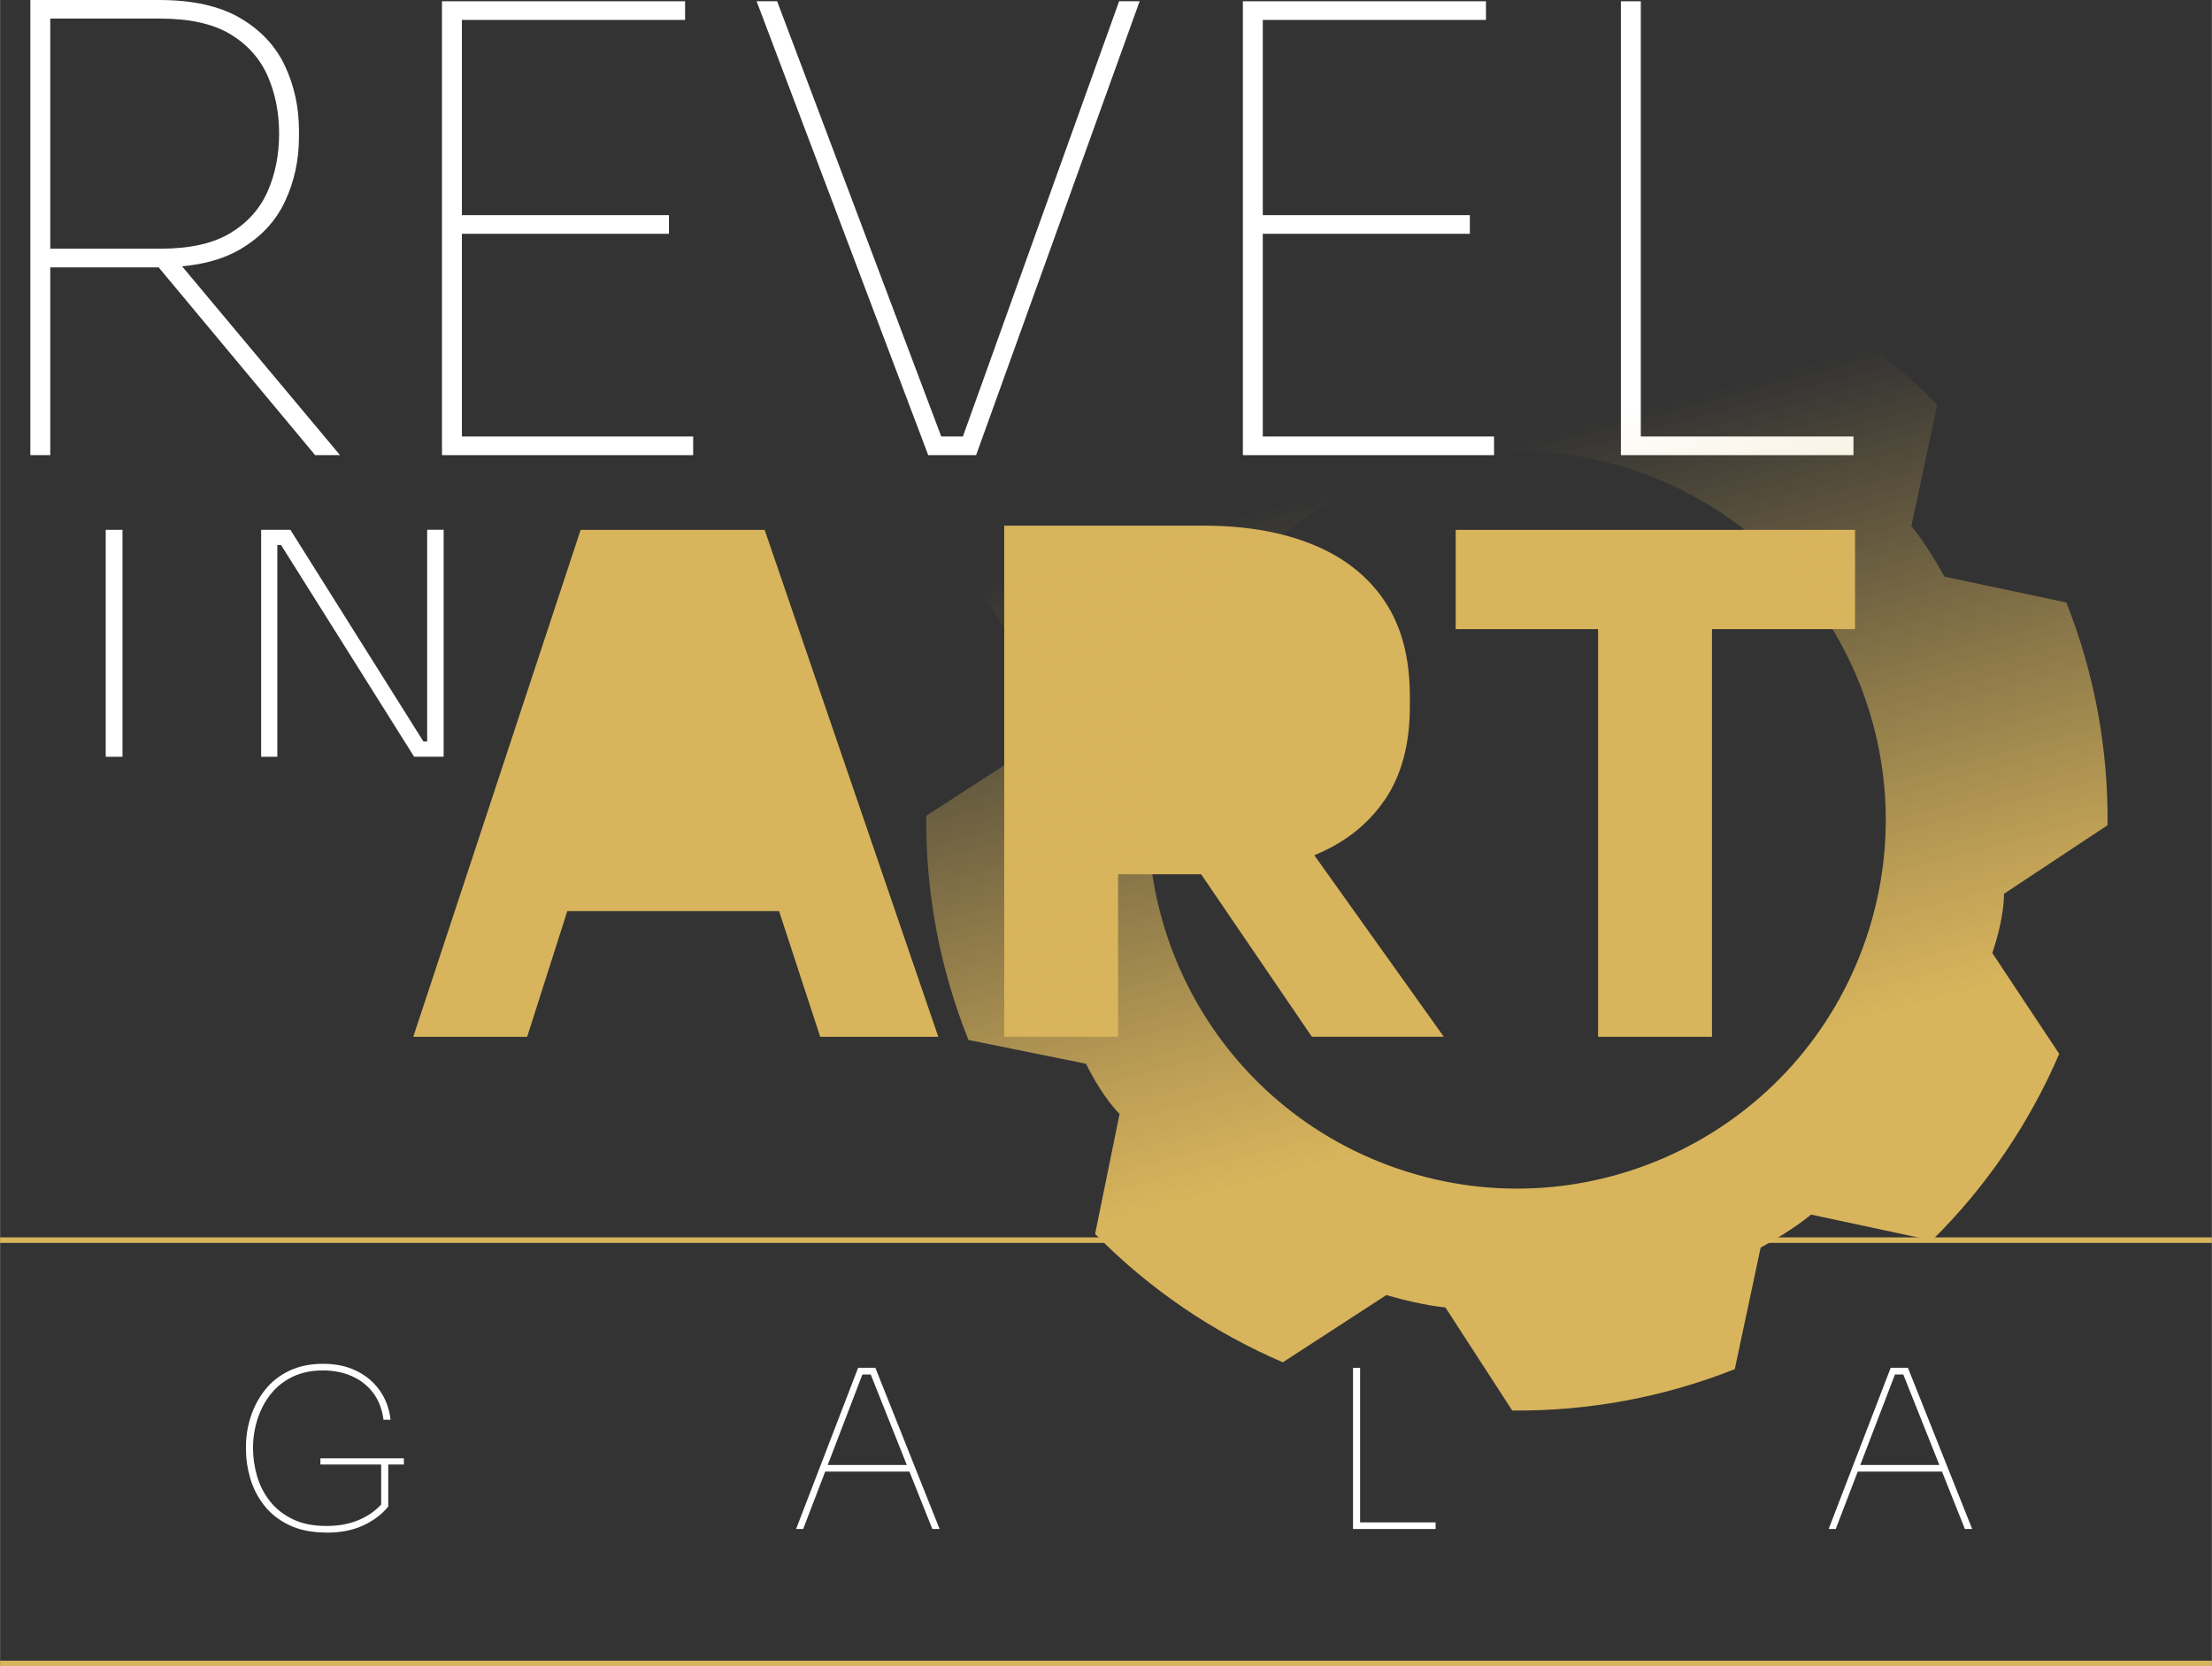 <?xml version="1.0" encoding="UTF-8"?> <svg xmlns="http://www.w3.org/2000/svg" xmlns:xlink="http://www.w3.org/1999/xlink" id="a" data-name="Layer 1" width="6.08in" height="4.58in" viewBox="0 0 437.53 329.62"><rect x="0" y="0" width="437.53" height="329.62" fill="#333333" stroke="none"/><defs><style> .e { fill: url(#b); } .f { fill: #fff; } .g { fill: #d8b45c; } </style><linearGradient id="b" x1="344.24" y1="270.42" x2="255.87" y2="53.97" gradientTransform="translate(22.73 -36.38) rotate(7.21)" gradientUnits="userSpaceOnUse"><stop offset=".26" stop-color="#d8b45c"></stop><stop offset=".36" stop-color="#d8b45c" stop-opacity=".85"></stop><stop offset=".56" stop-color="#d8b45c" stop-opacity=".48"></stop><stop offset=".81" stop-color="#d8b45c" stop-opacity="0"></stop></linearGradient></defs><g><path class="f" d="M20.89,149.71v-44.9h3.32v44.9h-3.32Z"></path><path class="f" d="M51.64,149.71v-44.9h5.78l26.32,41.88h1.97l-1.23.86v-42.75h3.26v44.9h-5.84l-26.32-41.88h-1.97l1.23-.86v42.75h-3.2Z"></path></g><g><path class="f" d="M5.98,90.04V0h3.94v90.04h-3.94ZM7.58,52.89v-3.69h24.11c5.82,0,10.43-1.02,13.84-3.08,3.4-2.05,5.86-4.8,7.38-8.24,1.52-3.44,2.28-7.26,2.28-11.44s-.76-8-2.28-11.44c-1.52-3.44-3.98-6.19-7.38-8.24-3.4-2.05-8.02-3.08-13.84-3.08H7.58V0h23.86c6.64,0,11.99,1.19,16.05,3.57,4.06,2.38,7.01,5.54,8.86,9.47,1.84,3.94,2.77,8.2,2.77,12.79v1.23c0,4.59-.92,8.86-2.77,12.79-1.84,3.94-4.8,7.09-8.86,9.47-4.06,2.38-9.41,3.57-16.05,3.57H7.58ZM62.32,90.04L29.72,50.92h4.8l32.72,39.12h-4.92Z"></path><path class="f" d="M87.41,90.04V.25h3.94v89.79h-3.94ZM89.5,3.94V.25h46v3.69h-46ZM89.5,46.25v-3.69h42.81v3.69h-42.81ZM89.5,90.04v-3.69h47.6v3.69h-47.6Z"></path><path class="f" d="M183.6,90.04L149.65.25h4.06l33.21,88.07-3.32-1.97h9.72l-3.57,1.97L221.36.25h4.06l-32.35,89.79h-9.47Z"></path><path class="f" d="M245.84,90.04V.25h3.94v89.79h-3.94ZM247.93,3.94V.25h46v3.69h-46ZM247.93,46.25v-3.69h42.81v3.69h-42.81ZM247.93,90.04v-3.69h47.6v3.69h-47.6Z"></path><path class="f" d="M320.62,90.04V.25h3.94v89.79h-3.94ZM322.22,90.04v-3.69h44.41v3.69h-44.41Z"></path></g><g><path class="g" d="M114.84,104.82l-33.11,100.29h22.53l7.94-24.87h41.89l8.14,24.87h23.36l-34.35-100.29h-36.41Z"></path><path class="g" d="M273.86,158.33c3.34-4.9,5.01-11.06,5.01-18.48v-2.2c0-7.51-1.65-13.74-4.95-18.68-3.3-4.95-8.02-8.68-14.15-11.2-6.14-2.52-13.37-3.78-21.71-3.78h-39.43v101.11h22.53v-32.15h16.42l21.91,32.15h26.1l-25.62-35.91c5.95-2.43,10.58-6.05,13.87-10.87Z"></path><polygon class="g" points="366.94 104.82 287.94 104.82 287.94 124.46 316.11 124.46 316.11 205.11 338.64 205.11 338.64 124.46 366.94 124.46 366.94 104.82"></polygon></g><g><path class="f" d="M64.58,303.18c-2.91,0-5.39-.5-7.43-1.49-2.04-.99-3.68-2.29-4.94-3.91s-2.16-3.39-2.73-5.33c-.57-1.94-.85-3.84-.85-5.7v-.52c0-2.01.31-3.99.94-5.94.63-1.95,1.57-3.72,2.82-5.31,1.25-1.59,2.84-2.85,4.76-3.78,1.92-.93,4.16-1.4,6.73-1.4s4.67.46,6.57,1.38c1.91.92,3.45,2.21,4.63,3.87,1.18,1.66,1.9,3.6,2.16,5.81h-1.4c-.26-2.07-.94-3.83-2.03-5.29-1.09-1.46-2.5-2.56-4.21-3.32-1.72-.76-3.63-1.14-5.72-1.14-2.27,0-4.27.42-6.01,1.25-1.73.83-3.17,1.97-4.32,3.41-1.15,1.44-2.02,3.09-2.62,4.94-.6,1.85-.9,3.78-.9,5.79,0,1.86.27,3.71.81,5.55s1.39,3.49,2.56,4.96c1.16,1.47,2.67,2.65,4.5,3.54,1.83.89,4.06,1.33,6.68,1.33s4.83-.46,6.82-1.38c1.98-.92,3.55-2.18,4.72-3.78l-.74,1.97v-9.39h1.4v8.74c-1.25,1.54-2.91,2.79-4.96,3.74-2.05.95-4.46,1.42-7.23,1.42ZM63.36,289.72v-1.22h16.51v1.22h-16.51Z"></path><path class="f" d="M157.46,302.48l12.27-31.89h3.41l12.71,31.89h-1.44l-12.45-31.23,1.14.66h-3.41l1.14-.66-11.97,31.23h-1.4ZM162.61,291.12l.48-1.31h16.86l.52,1.31h-17.87Z"></path><path class="f" d="M267.63,302.48v-31.89h1.4v31.89h-1.4ZM268.2,302.48v-1.31h15.77v1.31h-15.77Z"></path><path class="f" d="M361.72,302.48l12.27-31.89h3.41l12.71,31.89h-1.44l-12.45-31.23,1.14.66h-3.41l1.14-.66-11.97,31.23h-1.4ZM366.88,291.12l.48-1.31h16.86l.52,1.31h-17.87Z"></path></g><g><rect class="g" y="244.79" width="437.53" height="1.09"></rect><rect class="g" y="328.53" width="437.53" height="1.09"></rect></g><path class="e" d="M416.89,163.26c.16-14.84-2.5-29.81-8.15-44.07l-5.79-1.23-5.94-1.26-12.39-2.63c-3.69-6.72-6.54-9.98-6.54-9.98l2.64-12.34,1.26-5.91,1.24-5.78c-10.81-10.95-23.49-19.43-37.18-25.27l-4.87,3.23-5.08,3.37-9.93,6.59c-7.35-2.49-11.71-2.31-11.71-2.31l-6.79-10.25-3.4-5.14-3.26-4.92c-14.89-.14-29.9,2.54-44.19,8.24l-1.17,5.77-1.2,5.92-2.41,11.94c-6.96,3.44-9.91,6.64-9.91,6.64l-12.34-2.51-5.98-1.22-5.83-1.18c-10.77,10.61-19.16,23.03-25,36.45l3.19,4.92,3.32,5.11,6.99,10.77c-2.14,7.37-2.43,11.68-2.43,11.68l-10.81,7-5.12,3.32-4.91,3.18c-.12,14.94,2.6,30,8.36,44.34l5.78,1.17,5.92,1.2,11.55,2.34c3.44,6.96,6.64,9.91,6.64,9.91l-2.43,11.93-1.22,5.99-1.19,5.84c10.79,10.99,23.45,19.51,37.13,25.39l4.93-3.2,5.15-3.34,10.4-6.76c7.36,2.14,11.68,2.44,11.68,2.44l6.72,10.37,3.32,5.12,3.18,4.91c14.83.14,29.78-2.53,44.03-8.19l1.23-5.8,1.27-5.95,2.61-12.28c6.72-3.7,9.98-6.54,9.98-6.54l12.22,2.61,5.92,1.27,5.77,1.23c10.89-10.74,19.33-23.32,25.18-36.91l-3.23-4.86-3.36-5.06-6.65-10.03c2.49-7.36,2.31-11.71,2.31-11.71l10.42-6.9,5.14-3.41,4.92-3.25ZM369.08,185.79c-13.03,38.11-54.49,58.44-92.6,45.41-38.11-13.03-58.44-54.49-45.41-92.6,13.03-38.11,54.49-58.44,92.6-45.41,38.11,13.03,58.44,54.49,45.41,92.6Z"></path></svg> 